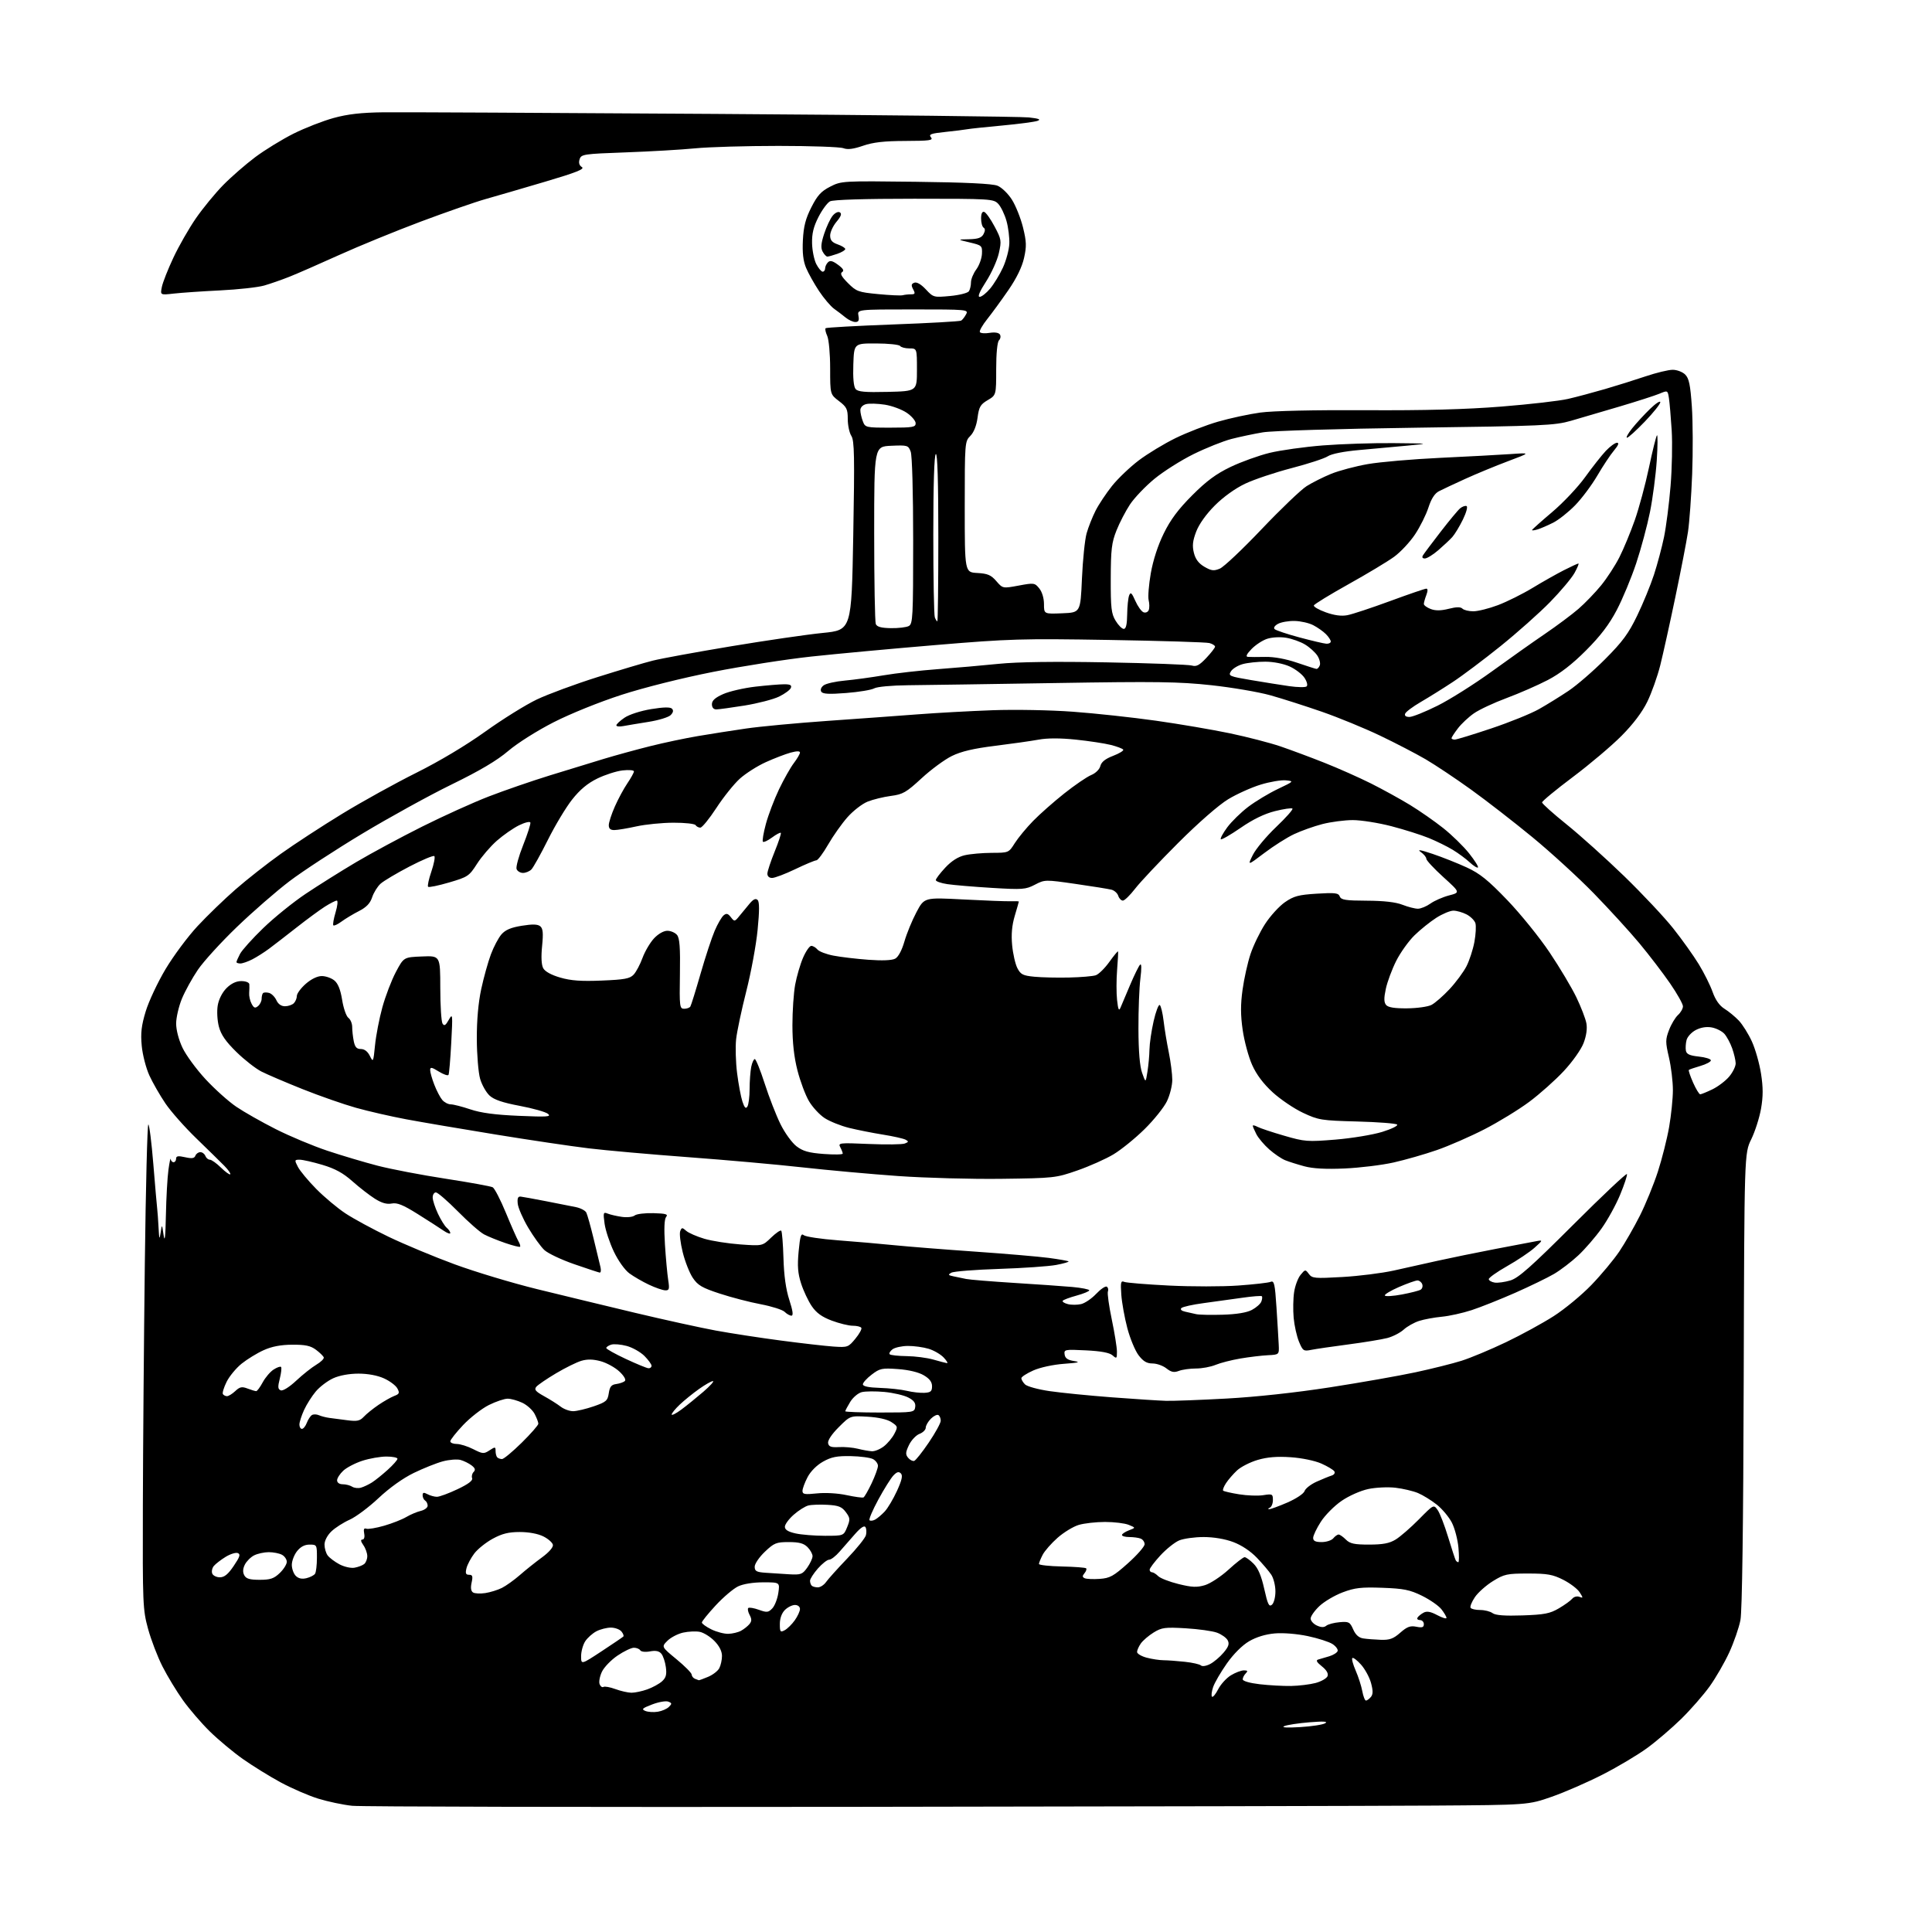 <?xml version="1.0" encoding="UTF-8" standalone="no"?>
<svg 
  version="1.1" 
  xmlns="http://www.w3.org/2000/svg" 
  xmlns:xlink="http://www.w3.org/1999/xlink" 
  xmlns:svg="http://www.w3.org/2000/svg"
  xmlns:rdf="http://www.w3.org/1999/02/22-rdf-syntax-ns#"
  xmlns:cc="http://creativecommons.org/ns#"
  xmlns:dc="http://purl.org/dc/elements/1.1/"
  viewBox="0 0 768 768"
  width="768"
  height="768"
>
<style>svg {background-color: white; }</style>"
<path stroke="none" fill="black" fill-rule="evenodd" d="M339.00,718.25C233.12,718.39 143.57,718.20 140.00,717.83C136.43,717.46 130.35,716.18 126.50,714.99C122.65,713.80 115.90,710.87 111.50,708.49C107.10,706.10 100.35,701.92 96.50,699.20C92.65,696.48 86.76,691.56 83.40,688.27C80.05,684.98 75.25,679.40 72.73,675.87C70.21,672.35 66.55,666.31 64.59,662.45C62.63,658.60 60.05,651.85 58.85,647.47C56.77,639.85 56.68,637.72 56.79,598.50C56.85,575.95 57.20,532.64 57.57,502.25C57.94,471.86 58.57,447.00 58.96,447.00C59.35,447.00 60.25,454.09 60.95,462.75C61.66,471.41 62.35,479.40 62.49,480.50C62.63,481.60 62.87,484.98 63.03,488.00C63.28,492.70 63.40,492.99 63.85,490.00C64.38,486.50 64.38,486.50 65.04,491.00C65.50,494.14 65.77,491.73 65.95,483.00C66.09,476.12 66.54,468.02 66.96,465.00C67.38,461.98 67.78,460.06 67.86,460.75C67.94,461.44 68.45,462.00 69.00,462.00C69.55,462.00 70.00,461.37 70.00,460.61C70.00,459.52 70.80,459.39 73.57,460.01C76.27,460.62 77.26,460.48 77.67,459.41C77.97,458.63 78.85,458.00 79.64,458.00C80.42,458.00 81.32,458.68 81.64,459.50C81.95,460.32 82.76,461.00 83.42,461.00C84.08,461.00 86.07,462.41 87.83,464.14C89.60,465.87 91.27,467.07 91.53,466.80C91.80,466.53 90.73,465.01 89.15,463.41C87.58,461.81 82.57,456.90 78.02,452.50C73.47,448.10 67.96,441.88 65.78,438.67C63.60,435.46 60.72,430.44 59.38,427.52C58.04,424.59 56.67,419.28 56.34,415.72C55.86,410.63 56.21,407.68 57.93,402.01C59.14,398.03 62.68,390.49 65.81,385.24C68.94,380.00 74.65,372.32 78.50,368.18C82.35,364.04 89.14,357.47 93.60,353.58C98.05,349.68 106.15,343.32 111.60,339.43C117.04,335.54 128.03,328.37 136.00,323.51C143.97,318.64 157.25,311.30 165.50,307.19C174.76,302.57 185.25,296.30 192.91,290.81C199.74,285.91 208.97,280.17 213.41,278.05C217.86,275.94 228.70,271.93 237.50,269.16C246.30,266.38 256.20,263.43 259.50,262.61C262.80,261.78 276.75,259.22 290.50,256.93C304.25,254.64 320.68,252.24 327.00,251.61C338.50,250.46 338.50,250.46 339.18,212.98C339.75,181.39 339.63,175.15 338.43,173.29C337.64,172.07 337.00,169.05 337.00,166.59C337.00,162.64 336.58,161.78 333.50,159.43C330.00,156.76 330.00,156.76 330.00,146.43C330.00,140.71 329.48,134.96 328.84,133.54C328.20,132.14 327.91,130.76 328.19,130.47C328.48,130.19 340.52,129.52 354.94,128.98C369.37,128.45 381.58,127.76 382.08,127.45C382.58,127.14 383.46,126.01 384.03,124.94C385.05,123.05 384.55,123.00 362.92,123.00C340.77,123.00 340.77,123.00 341.24,125.50C341.60,127.38 341.30,128.00 340.01,128.00C339.07,128.00 337.35,127.21 336.17,126.25C335.00,125.29 332.93,123.71 331.56,122.74C330.20,121.77 327.51,118.59 325.57,115.68C323.64,112.76 321.32,108.62 320.43,106.48C319.28,103.75 318.91,100.47 319.16,95.45C319.44,89.99 320.23,86.93 322.52,82.41C324.92,77.67 326.40,76.04 330.01,74.20C334.45,71.93 334.84,71.90 364.00,72.26C383.86,72.50 394.48,73.01 396.50,73.82C398.18,74.49 400.71,76.94 402.26,79.38C403.77,81.77 405.75,86.73 406.66,90.40C408.05,96.05 408.12,97.91 407.07,102.57C406.27,106.14 404.10,110.60 400.87,115.29C398.14,119.25 394.35,124.45 392.45,126.84C390.55,129.22 389.22,131.55 389.51,132.02C389.80,132.49 391.55,132.62 393.39,132.32C395.46,131.99 397.03,132.24 397.49,132.98C397.89,133.64 397.72,134.68 397.11,135.29C396.44,135.96 396.00,140.48 396.00,146.73C396.00,157.07 396.00,157.07 392.63,159.06C389.72,160.77 389.16,161.75 388.59,166.06C388.16,169.24 387.11,171.89 385.71,173.29C383.54,175.45 383.50,176.01 383.50,201.50C383.50,227.50 383.50,227.50 388.50,227.77C392.61,228.00 393.95,228.57 396.05,231.00C398.61,233.95 398.61,233.95 404.93,232.78C411.03,231.64 411.33,231.68 413.13,233.91C414.25,235.29 415.00,237.80 415.00,240.15C415.00,244.09 415.00,244.09 422.25,243.79C429.50,243.50 429.50,243.50 430.09,230.00C430.42,222.57 431.25,214.48 431.94,212.02C432.64,209.55 434.24,205.50 435.50,203.02C436.76,200.53 439.71,196.10 442.04,193.17C444.38,190.24 449.17,185.67 452.68,183.01C456.19,180.36 462.77,176.37 467.31,174.15C471.85,171.93 479.44,168.99 484.18,167.62C488.92,166.25 496.48,164.62 500.98,164.00C505.94,163.32 522.44,162.95 542.83,163.06C566.33,163.19 582.64,162.75 596.83,161.62C608.01,160.73 619.94,159.36 623.33,158.57C626.72,157.79 633.33,156.02 638.00,154.66C642.67,153.30 649.95,151.02 654.18,149.59C658.40,148.17 663.24,147.00 664.93,147.00C666.62,147.00 668.85,147.85 669.90,148.90C671.41,150.41 671.94,152.98 672.54,161.65C672.95,167.62 673.00,179.70 672.66,188.50C672.32,197.30 671.57,207.62 671.00,211.43C670.43,215.24 668.16,226.94 665.96,237.43C663.77,247.92 661.07,260.10 659.97,264.50C658.86,268.90 656.56,275.39 654.84,278.92C652.81,283.09 649.22,287.84 644.60,292.49C640.70,296.43 631.99,303.80 625.25,308.86C618.51,313.92 613.00,318.47 613.00,318.97C613.00,319.47 617.38,323.40 622.72,327.69C628.07,331.99 638.38,341.26 645.64,348.29C652.89,355.33 661.68,364.69 665.16,369.09C668.65,373.49 673.21,379.88 675.29,383.29C677.38,386.71 679.86,391.67 680.79,394.32C681.92,397.50 683.52,399.77 685.50,401.00C687.15,402.02 689.71,404.13 691.19,405.68C692.67,407.23 695.02,410.98 696.40,414.00C697.78,417.02 699.42,422.80 700.04,426.83C700.89,432.30 700.89,435.81 700.04,440.71C699.41,444.31 697.66,449.79 696.15,452.88C693.40,458.50 693.40,458.50 693.15,548.50C692.99,606.65 692.53,640.45 691.85,644.00C691.27,647.02 689.27,652.80 687.42,656.84C685.56,660.88 682.06,666.95 679.63,670.34C677.20,673.73 672.13,679.53 668.36,683.24C664.59,686.94 658.44,692.20 654.71,694.92C650.97,697.65 643.04,702.37 637.08,705.41C631.12,708.46 622.03,712.43 616.87,714.23C607.50,717.50 607.50,717.50 569.50,717.75C548.60,717.89 444.88,718.11 339.00,718.25zM516.79,686.55C521.35,686.28 525.85,685.59 526.79,685.02C528.01,684.29 526.20,684.18 520.50,684.64C516.10,685.00 511.60,685.68 510.50,686.17C509.24,686.72 511.58,686.87 516.79,686.55zM261.49,680.44C263.13,680.18 265.12,679.31 265.91,678.51C267.17,677.26 267.13,676.99 265.64,676.42C264.70,676.05 261.82,676.56 259.25,677.54C255.30,679.05 254.88,679.45 256.54,680.13C257.62,680.57 259.84,680.71 261.49,680.44zM542.99,676.00C543.41,676.00 544.29,675.36 544.94,674.58C545.83,673.51 545.84,672.13 545.01,669.04C544.40,666.77 542.61,663.48 541.03,661.71C539.46,659.95 537.90,658.77 537.57,659.10C537.24,659.42 537.85,661.67 538.91,664.10C539.97,666.52 541.15,670.19 541.53,672.25C541.91,674.31 542.57,676.00 542.99,676.00zM484.25,671.50C485.26,669.53 487.53,667.04 489.30,665.96C491.06,664.89 493.38,664.01 494.45,664.00C495.97,664.00 496.13,664.27 495.20,665.20C494.54,665.86 494.00,666.92 494.00,667.56C494.00,668.25 496.74,669.04 500.75,669.51C504.46,669.94 510.07,670.25 513.21,670.20C516.35,670.14 520.76,669.60 523.01,669.00C525.26,668.39 527.38,667.17 527.72,666.29C528.12,665.24 527.34,663.89 525.46,662.39C523.38,660.72 522.99,659.98 524.04,659.68C524.84,659.46 526.81,658.87 528.42,658.39C530.02,657.90 531.51,656.97 531.73,656.31C531.95,655.66 531.03,654.41 529.70,653.54C528.37,652.66 523.95,651.24 519.89,650.38C515.56,649.47 510.12,649.02 506.75,649.31C503.07,649.63 499.40,650.75 496.53,652.43C493.81,654.02 490.36,657.47 487.68,661.27C485.27,664.70 482.81,668.92 482.23,670.66C481.64,672.41 481.44,674.11 481.79,674.46C482.13,674.80 483.24,673.47 484.25,671.50zM251.00,672.89C252.38,672.90 255.22,672.30 257.32,671.55C259.42,670.80 262.05,669.36 263.17,668.35C264.75,666.91 265.09,665.68 264.69,662.72C264.41,660.63 263.61,658.23 262.90,657.38C262.01,656.30 260.66,656.03 258.39,656.45C256.57,656.80 254.88,656.61 254.52,656.03C254.17,655.46 253.03,655.00 251.99,655.00C250.95,655.00 248.02,656.40 245.48,658.12C242.93,659.84 240.15,662.72 239.28,664.53C238.42,666.34 238.00,668.56 238.35,669.47C238.70,670.38 239.39,670.88 239.88,670.58C240.37,670.27 242.51,670.66 244.63,671.44C246.76,672.22 249.62,672.87 251.00,672.89zM277.78,667.92C277.94,667.96 279.59,667.36 281.45,666.58C283.31,665.81 285.33,664.26 285.92,663.15C286.51,662.04 287.00,659.84 287.00,658.26C287.00,656.41 285.93,654.28 284.00,652.32C282.36,650.63 279.74,649.00 278.19,648.69C276.64,648.38 273.65,648.52 271.53,648.99C269.42,649.47 266.61,650.93 265.30,652.25C262.92,654.63 262.92,654.63 268.91,659.57C272.20,662.28 274.92,665.02 274.95,665.67C274.98,666.31 275.56,667.06 276.25,667.34C276.94,667.62 277.63,667.88 277.78,667.92zM481.03,661.48C482.53,660.71 484.94,658.67 486.38,656.96C488.40,654.57 488.77,653.44 488.02,652.03C487.48,651.03 485.57,649.67 483.77,649.01C481.97,648.35 476.37,647.57 471.33,647.27C463.08,646.79 461.81,646.96 458.58,648.95C456.61,650.17 454.32,652.13 453.50,653.30C452.67,654.48 452.00,656.00 452.00,656.68C452.00,657.37 453.70,658.38 455.77,658.94C457.85,659.50 460.89,659.96 462.52,659.97C464.16,659.98 467.98,660.26 471.00,660.59C474.02,660.91 476.90,661.57 477.40,662.04C477.90,662.52 479.50,662.28 481.03,661.48zM239.14,656.41C243.62,653.46 247.51,650.83 247.78,650.55C248.06,650.27 247.72,649.36 247.02,648.52C246.32,647.69 244.44,647.00 242.83,647.00C241.22,647.00 238.64,647.65 237.10,648.45C235.56,649.25 233.56,651.03 232.65,652.41C231.74,653.80 231.00,656.47 231.00,658.35C231.00,661.76 231.00,661.76 239.14,656.41zM548.87,651.85C552.41,651.97 553.88,651.44 556.62,649.03C559.33,646.65 560.61,646.17 563.01,646.65C565.35,647.12 566.00,646.90 566.00,645.62C566.00,644.73 565.30,644.00 564.44,644.00C563.58,644.00 563.16,643.55 563.50,643.01C563.83,642.46 564.92,641.58 565.91,641.05C567.20,640.36 568.72,640.64 571.35,642.05C573.36,643.12 575.00,643.61 575.00,643.14C575.00,642.66 574.09,641.11 572.98,639.70C571.86,638.28 568.38,635.87 565.24,634.33C560.39,631.96 558.00,631.48 549.51,631.17C541.10,630.87 538.58,631.16 533.74,632.98C530.57,634.17 526.41,636.63 524.49,638.44C522.57,640.25 521.00,642.48 521.00,643.39C521.00,644.30 522.11,645.55 523.47,646.17C525.20,646.96 526.32,646.98 527.22,646.25C527.92,645.67 530.30,645.04 532.50,644.85C536.18,644.53 536.61,644.76 537.91,647.70C538.86,649.87 540.15,651.03 541.91,651.30C543.33,651.52 546.47,651.77 548.87,651.85zM289.50,649.47C291.15,649.43 293.44,648.88 294.58,648.25C295.73,647.62 297.22,646.44 297.90,645.62C298.85,644.48 298.87,643.62 297.99,641.98C297.36,640.80 297.11,639.56 297.44,639.22C297.78,638.89 299.67,639.20 301.64,639.91C304.85,641.07 305.42,641.01 307.00,639.36C307.97,638.34 309.04,635.59 309.39,633.25C310.02,629.00 310.02,629.00 303.41,629.00C299.40,629.00 295.47,629.63 293.41,630.61C291.54,631.50 287.53,634.90 284.50,638.17C281.48,641.44 279.00,644.50 279.00,644.97C279.00,645.45 280.69,646.67 282.75,647.69C284.81,648.71 287.85,649.51 289.50,649.47zM311.93,648.04C312.99,647.47 314.79,645.70 315.93,644.10C317.07,642.50 318.00,640.47 318.00,639.60C318.00,638.67 317.16,638.00 316.00,638.00C314.90,638.00 313.10,638.90 312.00,640.00C310.75,641.25 310.00,643.33 310.00,645.54C310.00,648.72 310.19,648.97 311.93,648.04zM605.26,642.15C613.92,641.85 616.13,641.42 619.66,639.35C621.95,638.01 624.35,636.28 624.99,635.51C625.63,634.74 626.89,634.40 627.82,634.76C629.37,635.35 629.38,635.21 627.93,632.95C627.07,631.60 624.15,629.38 621.43,628.00C617.25,625.88 615.12,625.50 607.43,625.50C599.07,625.50 597.96,625.74 593.44,628.53C590.75,630.20 587.52,633.07 586.29,634.90C585.05,636.74 584.28,638.64 584.58,639.12C584.87,639.61 586.58,640.00 588.37,640.00C590.16,640.00 592.39,640.56 593.32,641.25C594.51,642.12 598.16,642.39 605.26,642.15zM505.61,637.91C506.39,637.26 507.00,634.93 507.00,632.60C507.00,630.31 506.26,627.33 505.35,625.97C504.45,624.61 501.87,621.58 499.63,619.24C497.12,616.61 493.53,614.22 490.24,612.99C486.94,611.75 482.47,611.00 478.43,611.00C474.86,611.00 470.49,611.61 468.72,612.35C466.95,613.10 463.59,615.79 461.25,618.33C458.91,620.87 457.00,623.42 457.00,623.98C457.00,624.54 457.42,625.00 457.93,625.00C458.44,625.00 459.55,625.69 460.39,626.53C461.23,627.37 464.87,628.79 468.48,629.68C473.84,631.00 475.78,631.08 478.97,630.13C481.13,629.48 485.34,626.71 488.34,623.98C491.33,621.24 494.22,619.00 494.75,619.00C495.29,619.00 496.89,620.16 498.31,621.59C500.12,623.39 501.40,626.42 502.56,631.62C503.93,637.77 504.46,638.87 505.61,637.91zM192.91,633.27C194.89,632.97 197.85,632.05 199.50,631.23C201.15,630.40 204.36,628.11 206.64,626.12C208.91,624.13 212.87,620.97 215.43,619.10C218.21,617.07 219.97,615.05 219.79,614.10C219.63,613.22 217.92,611.71 216.00,610.75C213.86,609.68 210.22,609.00 206.64,609.00C202.17,609.00 199.60,609.64 195.88,611.66C193.19,613.12 189.89,615.76 188.55,617.52C187.21,619.29 185.81,621.91 185.44,623.36C184.93,625.43 185.15,626.00 186.47,626.00C187.84,626.00 188.03,626.59 187.47,629.12C187.01,631.22 187.21,632.51 188.06,633.04C188.76,633.47 190.94,633.57 192.91,633.27zM325.11,631.00C326.09,631.00 327.56,630.04 328.38,628.87C329.20,627.70 332.98,623.50 336.78,619.53C340.58,615.56 343.93,611.39 344.22,610.27C344.51,609.14 344.43,607.70 344.04,607.06C343.57,606.30 342.15,607.23 339.91,609.77C338.03,611.89 335.26,615.06 333.74,616.81C332.23,618.57 330.36,620.00 329.60,620.00C328.83,620.00 326.81,621.59 325.10,623.53C323.40,625.48 322.00,627.65 322.00,628.37C322.00,629.08 322.30,629.97 322.67,630.33C323.03,630.70 324.13,631.00 325.11,631.00zM103.23,628.00C107.47,628.00 108.89,627.52 111.20,625.31C112.74,623.84 114.00,621.83 114.00,620.85C114.00,619.87 113.13,618.60 112.07,618.04C111.00,617.47 108.64,617.01 106.82,617.01C104.99,617.02 102.38,617.59 101.02,618.28C99.66,618.97 98.00,620.63 97.33,621.96C96.52,623.59 96.44,624.96 97.10,626.19C97.84,627.58 99.27,628.00 103.23,628.00zM121.82,627.35C123.30,626.99 124.83,626.20 125.23,625.60C125.64,624.99 125.98,622.14 125.98,619.25C126.00,614.11 125.94,614.00 123.07,614.00C121.10,614.00 119.47,614.86 118.07,616.63C116.93,618.08 116.00,620.53 116.00,622.06C116.00,623.60 116.71,625.56 117.57,626.43C118.64,627.49 120.01,627.79 121.82,627.35zM437.14,627.63C441.20,627.35 442.62,626.57 448.39,621.41C452.03,618.16 455.00,614.76 455.00,613.86C455.00,612.95 454.29,611.94 453.42,611.61C452.55,611.27 450.52,611.00 448.92,611.00C447.31,611.00 446.00,610.64 446.00,610.19C446.00,609.75 447.24,608.92 448.75,608.34C451.50,607.30 451.50,607.30 448.68,606.15C447.14,605.52 442.91,605.00 439.30,605.00C435.69,605.00 430.97,605.53 428.81,606.18C426.65,606.82 422.87,609.12 420.41,611.29C417.95,613.46 415.27,616.51 414.47,618.06C413.66,619.62 413.00,621.26 413.00,621.70C413.00,622.14 417.11,622.59 422.12,622.70C427.14,622.81 431.47,623.14 431.76,623.43C432.05,623.72 431.75,624.59 431.10,625.38C430.18,626.49 430.21,626.93 431.21,627.38C431.92,627.69 434.59,627.81 437.14,627.63zM87.40,627.00C89.20,627.00 90.68,625.79 92.92,622.46C95.37,618.84 95.69,617.82 94.52,617.37C93.71,617.06 91.51,617.75 89.64,618.91C87.76,620.07 85.67,621.69 85.00,622.50C84.33,623.31 84.04,624.66 84.36,625.49C84.68,626.32 86.04,627.00 87.40,627.00zM313.65,625.80C318.36,626.07 318.97,625.85 320.90,623.14C322.05,621.52 323.00,619.47 323.00,618.60C323.00,617.72 322.10,616.10 321.00,615.00C319.49,613.49 317.67,613.00 313.54,613.00C308.58,613.00 307.72,613.35 304.04,616.85C301.82,618.96 300.00,621.63 300.00,622.79C300.00,624.54 300.70,624.94 304.25,625.19C306.59,625.36 310.82,625.63 313.65,625.80zM140.92,623.19C142.34,622.94 144.06,622.29 144.75,621.74C145.44,621.20 146.00,619.79 146.00,618.60C146.00,617.41 145.30,615.44 144.44,614.22C143.40,612.74 143.28,612.00 144.06,612.00C144.76,612.00 145.05,611.03 144.77,609.59C144.45,607.91 144.70,607.33 145.60,607.68C146.31,607.95 149.50,607.42 152.70,606.50C155.89,605.58 159.85,604.02 161.50,603.04C163.15,602.06 165.74,600.97 167.25,600.61C168.76,600.25 170.00,599.32 170.00,598.54C170.00,597.76 169.55,596.84 169.00,596.50C168.45,596.16 168.00,595.22 168.00,594.41C168.00,593.26 168.43,593.16 169.93,593.96C171.00,594.53 172.69,595.00 173.68,595.00C174.68,595.00 178.36,593.65 181.85,591.99C186.13,589.97 188.04,588.54 187.68,587.61C187.39,586.86 187.66,585.74 188.27,585.13C189.10,584.30 188.88,583.61 187.45,582.51C186.38,581.69 184.40,580.72 183.06,580.35C181.72,579.99 178.57,580.23 176.06,580.90C173.55,581.57 168.35,583.64 164.50,585.51C160.18,587.61 154.82,591.44 150.50,595.50C146.65,599.13 141.47,603.00 139.00,604.10C136.53,605.20 133.26,607.29 131.75,608.74C130.12,610.30 129.00,612.44 129.00,614.00C129.00,615.44 129.56,617.38 130.25,618.31C130.94,619.24 133.04,620.82 134.92,621.83C136.82,622.84 139.50,623.45 140.92,623.19zM579.70,621.00C580.02,621.00 580.04,618.38 579.75,615.18C579.46,611.98 578.29,607.53 577.15,605.29C576.01,603.06 573.30,599.82 571.13,598.10C568.95,596.38 565.59,594.31 563.66,593.50C561.73,592.70 557.71,591.75 554.74,591.40C551.76,591.05 546.89,591.28 543.92,591.91C540.85,592.56 536.24,594.60 533.30,596.62C530.43,598.58 526.72,602.32 525.05,604.93C523.37,607.54 522.00,610.42 522.00,611.34C522.00,612.56 522.90,613.00 525.38,613.00C527.24,613.00 529.32,612.33 530.00,611.50C530.68,610.67 531.64,610.00 532.12,610.00C532.61,610.00 533.90,610.90 535.00,612.00C536.63,613.63 538.33,614.00 544.25,614.00C549.75,613.99 552.30,613.51 554.81,611.98C556.62,610.87 560.77,607.27 564.01,603.99C569.90,598.02 569.90,598.02 571.49,600.26C572.36,601.49 574.23,606.33 575.65,611.00C577.07,615.67 578.44,619.84 578.68,620.25C578.92,620.66 579.38,621.00 579.70,621.00zM327.93,610.50C335.35,610.50 335.35,610.50 336.75,607.08C338.01,603.99 337.96,603.42 336.22,601.08C334.64,598.96 333.34,598.44 328.95,598.19C326.01,598.02 322.58,598.14 321.32,598.46C320.06,598.77 317.45,600.42 315.52,602.12C313.58,603.82 312.00,605.97 312.00,606.91C312.00,608.10 313.28,608.90 316.25,609.56C318.59,610.08 323.84,610.50 327.93,610.50zM347.88,604.06C348.77,603.58 350.49,602.13 351.69,600.84C352.90,599.55 355.09,595.87 356.56,592.66C358.53,588.34 358.93,586.53 358.10,585.70C357.27,584.87 356.50,585.09 355.13,586.54C354.11,587.62 351.42,591.92 349.15,596.10C346.88,600.28 345.31,603.97 345.65,604.31C345.99,604.65 346.99,604.54 347.88,604.06zM504.50,599.92C505.05,599.96 508.31,598.77 511.75,597.28C515.28,595.74 518.26,593.75 518.59,592.72C518.91,591.72 521.04,590.05 523.33,589.01C525.63,587.98 528.32,586.88 529.31,586.57C530.33,586.26 530.82,585.52 530.43,584.89C530.05,584.28 527.72,582.88 525.24,581.78C522.66,580.64 517.48,579.57 513.07,579.27C507.64,578.90 503.81,579.21 499.95,580.34C496.95,581.22 493.26,583.10 491.74,584.52C490.22,585.94 488.25,588.21 487.36,589.58C486.46,590.95 485.95,592.29 486.23,592.56C486.50,592.84 489.35,593.49 492.56,594.01C495.77,594.53 500.11,594.69 502.20,594.35C505.76,593.78 506.00,593.90 506.00,596.29C506.00,597.69 505.44,599.06 504.75,599.34C504.06,599.62 503.95,599.88 504.50,599.92zM343.25,595.25C343.66,595.05 345.12,592.50 346.50,589.60C347.87,586.69 349.00,583.58 349.00,582.69C349.00,581.80 348.11,580.60 347.03,580.01C345.94,579.43 341.96,578.90 338.18,578.83C332.67,578.73 330.47,579.17 327.16,581.03C324.65,582.44 322.22,584.88 321.01,587.21C319.90,589.33 319.00,591.78 319.00,592.66C319.00,594.01 319.89,594.16 324.75,593.65C328.10,593.30 333.00,593.58 336.50,594.33C339.80,595.04 342.84,595.45 343.25,595.25zM143.50,591.37C144.60,591.05 146.55,590.13 147.83,589.32C149.12,588.51 151.93,586.25 154.08,584.31C156.24,582.36 158.00,580.37 158.00,579.88C158.00,579.40 156.03,579.00 153.61,579.00C151.20,579.00 146.92,579.75 144.09,580.66C141.26,581.57 137.83,583.35 136.47,584.61C135.11,585.87 134.00,587.60 134.00,588.45C134.00,589.39 134.89,590.01 136.25,590.02C137.49,590.02 139.18,590.46 140.00,590.99C140.82,591.52 142.40,591.69 143.50,591.37zM363.40,580.73C364.01,580.54 366.61,577.26 369.20,573.44C371.78,569.63 373.92,565.74 373.95,564.81C373.98,563.88 373.57,562.85 373.04,562.52C372.51,562.20 371.16,562.84 370.04,563.96C368.92,565.08 368.00,566.69 368.00,567.52C368.00,568.36 366.87,569.48 365.49,570.00C364.12,570.53 362.24,572.52 361.33,574.43C359.95,577.32 359.90,578.17 360.99,579.49C361.71,580.36 362.80,580.91 363.40,580.73zM199.56,580.00C200.24,580.00 203.76,577.07 207.40,573.49C211.03,569.91 214.00,566.52 214.00,565.94C214.00,565.37 213.34,563.63 212.54,562.09C211.74,560.54 209.54,558.53 207.64,557.63C205.75,556.74 203.12,556.00 201.80,556.00C200.47,556.00 197.11,557.14 194.31,558.53C191.52,559.93 186.93,563.50 184.11,566.47C181.30,569.45 179.00,572.36 179.00,572.94C179.00,573.52 180.14,574.00 181.54,574.00C182.94,574.00 185.90,574.93 188.12,576.06C191.87,577.97 192.34,578.01 194.58,576.54C196.84,575.06 197.00,575.08 197.00,576.81C197.00,577.83 197.30,578.97 197.67,579.33C198.03,579.70 198.89,580.00 199.56,580.00zM346.62,576.90C347.78,576.95 349.92,576.06 351.39,574.91C352.85,573.76 354.71,571.53 355.53,569.94C356.96,567.18 356.91,566.99 354.34,565.30C352.66,564.20 349.09,563.40 344.81,563.16C337.96,562.77 337.96,562.77 333.40,567.34C330.63,570.10 328.97,572.60 329.18,573.68C329.45,575.08 330.37,575.41 333.51,575.24C335.70,575.11 339.07,575.42 341.00,575.90C342.93,576.39 345.45,576.84 346.62,576.90zM120.02,568.00C120.59,568.00 121.46,566.92 121.96,565.60C122.47,564.28 123.38,562.89 123.99,562.51C124.60,562.13 125.86,562.16 126.80,562.58C127.73,562.99 129.62,563.47 131.00,563.65C132.38,563.83 135.58,564.24 138.13,564.58C141.97,565.08 143.07,564.84 144.64,563.16C145.68,562.04 148.29,559.94 150.45,558.47C152.60,557.01 155.43,555.41 156.72,554.91C158.75,554.15 158.92,553.72 157.96,551.92C157.34,550.77 154.96,548.98 152.67,547.94C150.06,546.75 146.25,546.04 142.50,546.04C138.81,546.04 134.94,546.75 132.46,547.88C130.24,548.89 127.13,551.24 125.55,553.11C123.98,554.97 121.87,558.30 120.87,560.50C119.86,562.70 119.03,565.29 119.02,566.25C119.01,567.21 119.46,568.00 120.02,568.00zM270.83,560.34C272.93,558.78 276.87,555.59 279.58,553.26C282.28,550.92 284.01,549.01 283.40,549.01C282.80,549.00 280.32,550.41 277.90,552.13C275.48,553.84 272.04,556.63 270.25,558.32C268.46,560.01 267.00,561.79 267.00,562.28C267.00,562.77 268.72,561.90 270.83,560.34zM349.75,561.50C363.14,561.50 363.51,561.44 363.81,559.31C364.04,557.70 363.29,556.69 361.03,555.52C359.33,554.64 355.08,553.65 351.58,553.32C348.08,553.00 344.02,553.03 342.57,553.39C341.12,553.76 339.05,555.50 337.97,557.28C336.89,559.05 336.01,560.73 336.01,561.00C336.01,561.27 342.19,561.50 349.75,561.50zM227.88,560.97C229.32,560.95 232.97,560.08 236.00,559.04C240.96,557.33 241.55,556.82 242.00,553.82C242.39,551.20 243.03,550.43 245.00,550.17C246.38,549.98 247.91,549.44 248.40,548.96C248.93,548.45 248.02,546.89 246.20,545.19C244.49,543.59 241.16,541.76 238.80,541.11C235.78,540.29 233.49,540.24 231.11,540.94C229.24,541.49 224.70,543.73 221.02,545.92C217.35,548.10 213.82,550.51 213.19,551.27C212.27,552.38 212.88,553.12 216.27,555.00C218.60,556.28 221.57,558.16 222.88,559.17C224.20,560.18 226.45,560.99 227.88,560.97zM463.50,556.85C466.25,556.93 477.05,556.52 487.50,555.95C499.18,555.32 515.03,553.60 528.65,551.49C540.83,549.60 556.13,546.91 562.65,545.51C569.17,544.11 577.42,542.05 581.00,540.92C584.58,539.79 592.50,536.48 598.60,533.57C604.71,530.65 613.28,525.97 617.65,523.16C622.02,520.36 628.76,514.79 632.62,510.78C636.48,506.78 641.46,500.80 643.69,497.50C645.91,494.20 649.60,487.78 651.89,483.23C654.17,478.68 657.39,470.81 659.03,465.75C660.67,460.69 662.68,452.71 663.50,448.02C664.32,443.33 665.00,436.72 665.00,433.31C665.00,429.91 664.30,424.09 663.44,420.38C662.01,414.22 662.01,413.26 663.47,409.44C664.35,407.13 665.96,404.45 667.04,403.47C668.12,402.49 669.00,400.94 669.00,400.02C669.00,399.11 666.70,395.01 663.89,390.93C661.08,386.84 655.60,379.68 651.71,375.00C647.82,370.32 639.65,361.39 633.57,355.14C627.48,348.89 616.50,338.84 609.17,332.81C601.84,326.78 590.86,318.26 584.77,313.88C578.67,309.49 570.54,304.07 566.70,301.82C562.85,299.58 554.71,295.35 548.60,292.43C542.50,289.51 532.10,285.24 525.50,282.94C518.90,280.65 509.68,277.70 505.00,276.39C500.32,275.08 489.75,273.28 481.50,272.38C468.64,270.99 459.78,270.86 419.50,271.52C393.65,271.94 367.32,272.33 361.00,272.39C354.47,272.45 348.64,272.99 347.50,273.64C346.40,274.26 341.39,275.09 336.37,275.48C329.51,276.02 327.05,275.88 326.47,274.95C326.01,274.20 326.40,273.18 327.44,272.42C328.41,271.71 332.19,270.87 335.85,270.54C339.51,270.21 346.45,269.26 351.28,268.44C356.11,267.62 365.79,266.52 372.78,266.00C379.78,265.48 390.68,264.53 397.00,263.88C404.63,263.11 419.09,262.92 440.00,263.30C457.32,263.62 472.52,264.19 473.77,264.56C475.56,265.10 476.77,264.46 479.52,261.55C481.43,259.52 483.00,257.49 483.00,257.05C483.00,256.60 481.99,255.96 480.75,255.62C479.51,255.29 461.62,254.74 441.00,254.39C405.99,253.81 401.41,253.95 372.00,256.41C354.68,257.86 332.40,259.92 322.50,260.99C312.60,262.06 295.05,264.80 283.50,267.08C271.14,269.52 256.17,273.27 247.12,276.19C238.28,279.05 226.79,283.69 220.12,287.09C213.54,290.44 205.70,295.39 202.05,298.50C197.56,302.33 190.76,306.36 179.55,311.83C170.72,316.14 154.72,324.95 144.00,331.40C133.28,337.85 120.26,346.35 115.08,350.29C109.90,354.22 100.51,362.39 94.22,368.44C87.92,374.49 80.93,382.16 78.68,385.47C76.42,388.79 73.56,393.98 72.31,397.00C71.07,400.02 70.04,404.44 70.02,406.81C70.01,409.39 71.02,413.27 72.53,416.47C73.92,419.42 78.04,425.04 81.69,428.98C85.34,432.92 90.84,437.86 93.93,439.95C97.02,442.05 104.09,446.06 109.64,448.86C115.19,451.67 124.40,455.52 130.11,457.43C135.83,459.34 144.85,462.02 150.16,463.40C155.47,464.77 167.62,467.10 177.16,468.56C186.70,470.03 195.11,471.56 195.85,471.96C196.60,472.37 198.96,476.93 201.09,482.10C203.22,487.27 205.46,492.33 206.05,493.35C206.65,494.36 206.96,495.38 206.73,495.60C206.51,495.82 203.85,495.15 200.83,494.11C197.80,493.07 194.01,491.53 192.41,490.68C190.81,489.84 186.14,485.74 182.03,481.57C177.91,477.41 173.98,474.00 173.28,474.00C172.57,474.00 172.00,474.90 172.00,476.01C172.00,477.12 172.94,480.02 174.09,482.46C175.23,484.90 176.81,487.43 177.59,488.07C178.36,488.72 179.00,489.65 179.00,490.15C179.00,490.65 177.76,490.20 176.25,489.16C174.74,488.12 170.12,485.15 166.00,482.57C160.19,478.93 157.87,478.00 155.70,478.42C153.76,478.80 151.73,478.22 149.02,476.51C146.88,475.16 142.86,472.04 140.09,469.58C136.39,466.29 133.21,464.55 128.16,463.05C124.38,461.92 120.31,461.00 119.12,461.00C117.05,461.00 117.02,461.14 118.43,463.87C119.25,465.45 122.53,469.39 125.71,472.62C128.90,475.85 134.11,480.22 137.29,482.32C140.46,484.43 148.20,488.62 154.47,491.64C160.75,494.65 172.55,499.58 180.69,502.57C188.84,505.57 203.60,510.02 213.50,512.45C223.40,514.88 240.95,519.12 252.50,521.88C264.05,524.63 278.45,527.79 284.50,528.91C290.55,530.02 302.25,531.82 310.50,532.90C318.75,533.99 328.12,535.06 331.31,535.28C336.93,535.66 337.22,535.56 340.01,532.17C341.61,530.24 342.68,528.28 342.39,527.83C342.11,527.37 340.58,527.00 338.98,527.00C337.38,527.00 333.64,526.09 330.65,524.97C326.73,523.50 324.53,521.92 322.69,519.22C321.29,517.17 319.39,513.13 318.46,510.24C317.15,506.17 316.92,503.30 317.47,497.45C318.05,491.32 318.43,490.11 319.51,491.01C320.25,491.62 326.39,492.54 333.17,493.05C339.95,493.56 350.00,494.43 355.50,494.99C361.00,495.54 375.40,496.69 387.50,497.53C399.60,498.37 412.84,499.50 416.93,500.04C421.02,500.59 424.54,501.21 424.76,501.43C424.98,501.65 422.76,502.28 419.83,502.84C416.90,503.39 406.71,504.10 397.18,504.41C387.66,504.72 379.12,505.39 378.20,505.91C376.76,506.71 376.88,506.92 379.01,507.36C380.38,507.64 382.65,508.11 384.06,508.41C385.47,508.70 394.02,509.40 403.06,509.97C412.10,510.53 422.54,511.26 426.25,511.59C429.96,511.93 433.00,512.53 433.00,512.92C433.00,513.32 430.72,514.26 427.94,515.02C425.15,515.78 422.68,516.71 422.44,517.09C422.21,517.47 423.14,518.07 424.51,518.41C425.88,518.76 428.24,518.75 429.75,518.40C431.26,518.05 433.96,516.22 435.75,514.32C437.54,512.43 439.43,511.15 439.96,511.47C440.48,511.80 440.69,512.66 440.41,513.38C440.13,514.10 440.82,519.11 441.95,524.51C443.08,529.90 444.00,535.67 444.00,537.31C444.00,540.09 443.87,540.20 442.25,538.77C441.06,537.72 437.69,537.09 431.70,536.79C423.26,536.37 422.92,536.44 423.20,538.43C423.42,539.94 424.44,540.65 427.00,541.04C429.68,541.46 428.75,541.71 423.00,542.13C418.64,542.45 413.51,543.56 410.75,544.78C408.14,545.94 406.00,547.33 406.00,547.87C406.00,548.41 406.66,549.52 407.46,550.32C408.27,551.12 412.65,552.33 417.21,552.99C421.77,553.66 432.93,554.77 442.00,555.46C451.07,556.15 460.75,556.77 463.50,556.85zM90.24,555.00C90.86,555.00 92.34,554.09 93.53,552.97C95.33,551.28 96.17,551.11 98.41,551.97C99.91,552.54 101.45,553.00 101.84,553.00C102.23,553.00 103.39,551.43 104.42,549.52C105.45,547.60 107.39,545.32 108.73,544.44C110.08,543.56 111.42,543.08 111.72,543.38C112.02,543.68 111.79,545.77 111.22,548.03C110.37,551.36 110.45,552.23 111.61,552.68C112.45,553.00 115.01,551.40 117.77,548.82C120.37,546.39 123.97,543.54 125.76,542.48C127.55,541.42 128.87,540.12 128.70,539.59C128.52,539.06 127.13,537.69 125.61,536.56C123.45,534.95 121.40,534.51 116.17,534.54C111.57,534.57 108.04,535.25 104.78,536.73C102.18,537.90 98.26,540.31 96.06,542.07C93.87,543.83 91.18,547.09 90.08,549.30C88.98,551.52 88.32,553.71 88.60,554.17C88.89,554.62 89.62,555.00 90.24,555.00zM367.50,553.67C369.97,553.53 370.50,553.07 370.50,551.06C370.50,549.34 369.50,548.03 367.17,546.67C365.12,545.47 361.19,544.53 356.94,544.23C350.60,543.77 349.75,543.95 346.52,546.42C344.58,547.89 343.00,549.64 343.01,550.30C343.02,551.09 345.31,551.57 349.76,551.71C353.47,551.83 358.30,552.35 360.50,552.88C362.70,553.41 365.85,553.77 367.50,553.67zM468.63,544.95C466.69,545.69 465.60,545.47 463.66,543.95C462.30,542.88 459.82,542.00 458.14,542.00C455.88,542.00 454.46,541.16 452.61,538.74C451.24,536.94 449.23,532.10 448.14,527.99C447.05,523.87 445.97,517.89 445.74,514.71C445.39,509.71 445.55,509.00 446.91,509.57C447.79,509.93 455.80,510.58 464.72,511.03C473.63,511.47 486.01,511.47 492.22,511.02C498.42,510.58 504.22,509.92 505.11,509.55C506.50,508.98 506.81,510.33 507.42,519.70C507.80,525.64 508.21,532.30 508.31,534.50C508.50,538.50 508.50,538.50 504.00,538.72C501.52,538.84 496.61,539.43 493.07,540.03C489.54,540.63 485.10,541.77 483.20,542.56C481.31,543.35 477.82,544.00 475.44,544.00C473.07,544.00 470.01,544.43 468.63,544.95zM257.75,543.90C258.44,543.96 259.00,543.52 259.00,542.92C259.00,542.33 257.72,540.57 256.16,539.00C254.59,537.44 251.42,535.65 249.11,535.03C246.79,534.41 244.02,534.18 242.95,534.52C241.88,534.86 241.00,535.46 241.00,535.86C241.00,536.25 244.49,538.20 248.75,540.19C253.01,542.18 257.06,543.85 257.75,543.90zM376.42,541.87C376.93,541.94 376.35,540.94 375.14,539.65C373.92,538.35 371.21,536.78 369.10,536.15C366.99,535.52 363.30,535.01 360.88,535.03C358.47,535.05 355.72,535.66 354.77,536.38C353.81,537.11 353.32,537.99 353.68,538.35C354.04,538.71 357.07,539.04 360.42,539.08C363.76,539.12 368.52,539.74 371.00,540.45C373.48,541.16 375.92,541.80 376.42,541.87zM521.25,536.59C518.20,537.21 517.90,537.01 516.38,533.38C515.49,531.25 514.53,526.96 514.25,523.86C513.97,520.75 514.05,516.16 514.43,513.65C514.80,511.14 515.96,508.05 516.99,506.79C518.82,504.56 518.91,504.55 520.29,506.41C521.60,508.17 522.61,508.26 533.60,507.63C540.15,507.26 549.33,506.10 554.00,505.07C558.67,504.03 566.55,502.28 571.50,501.17C576.45,500.07 586.80,497.95 594.50,496.47C602.20,494.99 609.62,493.57 611.00,493.33C613.35,492.91 613.29,493.06 610.00,496.00C608.08,497.72 603.17,501.01 599.10,503.31C595.03,505.62 591.75,507.95 591.81,508.50C591.87,509.05 592.93,509.66 594.17,509.85C595.40,510.04 598.21,509.65 600.41,508.99C603.60,508.04 608.66,503.55 625.43,486.81C636.98,475.27 646.58,466.23 646.74,466.72C646.91,467.22 645.69,470.91 644.03,474.92C642.38,478.93 639.05,484.97 636.64,488.35C634.23,491.73 630.05,496.56 627.36,499.07C624.67,501.58 620.35,504.88 617.77,506.40C615.18,507.91 608.21,511.30 602.28,513.92C596.35,516.53 588.58,519.63 585.00,520.80C581.42,521.97 576.09,523.15 573.14,523.42C570.19,523.70 566.14,524.44 564.14,525.08C562.14,525.72 559.38,527.27 558.00,528.53C556.62,529.79 553.70,531.30 551.50,531.88C549.30,532.45 542.33,533.60 536.00,534.43C529.67,535.26 523.04,536.23 521.25,536.59zM314.61,523.00C313.96,523.00 312.75,522.32 311.92,521.49C311.09,520.66 306.83,519.30 302.46,518.47C298.08,517.65 290.73,515.74 286.13,514.23C279.09,511.93 277.39,510.94 275.40,507.97C274.10,506.04 272.29,501.45 271.39,497.78C270.48,494.12 270.03,490.35 270.39,489.42C270.98,487.89 271.21,487.88 272.77,489.27C273.72,490.11 276.98,491.54 280.00,492.43C283.02,493.32 289.46,494.33 294.29,494.68C303.09,495.31 303.09,495.31 306.53,491.97C308.42,490.14 310.23,488.90 310.55,489.22C310.87,489.54 311.27,494.46 311.44,500.15C311.64,507.09 312.41,512.56 313.77,516.75C315.17,521.08 315.43,523.00 314.61,523.00zM486.00,522.62C491.52,522.46 495.60,521.79 497.63,520.72C499.35,519.81 501.05,518.32 501.40,517.39C501.76,516.47 501.85,515.51 501.60,515.27C501.36,515.03 497.86,515.30 493.83,515.88C489.80,516.46 482.91,517.41 478.52,518.00C474.13,518.58 470.13,519.47 469.63,519.97C469.07,520.53 469.65,521.09 471.11,521.41C472.42,521.69 474.40,522.14 475.50,522.40C476.60,522.66 481.32,522.76 486.00,522.62zM557.26,514.58C560.72,513.93 564.08,513.07 564.73,512.67C565.38,512.27 565.66,511.28 565.35,510.47C565.04,509.66 564.19,509.00 563.46,509.00C562.73,509.00 559.41,510.18 556.08,511.62C552.76,513.07 550.25,514.59 550.50,515.00C550.76,515.42 553.80,515.23 557.26,514.58zM264.38,512.92C263.35,512.87 260.44,511.86 257.93,510.67C255.41,509.48 251.94,507.47 250.21,506.20C248.39,504.88 245.77,501.20 244.02,497.55C242.35,494.05 240.69,489.04 240.33,486.43C239.73,482.02 239.82,481.72 241.59,482.43C242.64,482.85 245.18,483.44 247.24,483.73C249.30,484.02 251.57,483.77 252.29,483.17C253.01,482.57 256.37,482.16 259.75,482.25C264.70,482.39 265.68,482.68 264.80,483.74C264.08,484.61 263.92,488.35 264.33,494.78C264.67,500.12 265.25,506.41 265.61,508.75C266.19,512.49 266.04,512.99 264.38,512.92zM238.37,505.87C237.89,505.79 233.33,504.29 228.23,502.52C223.12,500.75 217.79,498.22 216.38,496.90C214.97,495.58 212.08,491.57 209.96,488.00C207.85,484.43 205.98,480.15 205.81,478.50C205.58,476.31 205.90,475.55 207.00,475.67C207.82,475.76 212.32,476.58 217.00,477.49C221.68,478.41 227.03,479.46 228.90,479.84C230.77,480.22 232.64,481.20 233.06,482.01C233.48,482.83 234.80,487.55 236.00,492.50C237.20,497.45 238.42,502.51 238.71,503.75C239.00,504.99 238.84,505.94 238.37,505.87zM398.00,468.60C386.18,468.75 367.73,468.25 357.00,467.49C346.27,466.73 329.18,465.18 319.00,464.05C308.82,462.91 288.35,461.09 273.50,459.99C258.65,458.89 240.88,457.31 234.00,456.48C227.12,455.65 210.47,453.18 197.00,450.98C183.53,448.79 167.55,446.07 161.50,444.94C155.45,443.81 146.45,441.75 141.50,440.36C136.55,438.97 126.99,435.63 120.26,432.94C113.53,430.25 106.16,427.10 103.89,425.94C101.62,424.78 97.15,421.29 93.97,418.17C89.75,414.04 87.86,411.32 87.02,408.14C86.37,405.67 86.16,402.00 86.55,399.69C86.97,397.21 88.35,394.50 90.04,392.80C91.90,390.95 93.89,390.00 95.92,390.00C97.66,390.00 99.05,390.54 99.11,391.25C99.17,391.94 99.14,393.49 99.05,394.70C98.95,395.90 99.38,397.84 100.01,399.01C100.91,400.71 101.42,400.89 102.57,399.94C103.36,399.29 104.00,397.99 104.00,397.04C104.00,396.10 104.25,395.08 104.56,394.78C104.86,394.47 105.93,394.43 106.94,394.69C107.94,394.96 109.25,396.26 109.86,397.58C110.56,399.13 111.79,400.00 113.28,400.00C114.56,400.00 116.14,399.46 116.80,398.80C117.46,398.14 118.00,396.84 118.00,395.90C118.00,394.97 119.59,392.81 121.53,391.10C123.72,389.18 126.16,388.00 127.92,388.00C129.49,388.00 131.74,388.79 132.91,389.75C134.37,390.94 135.35,393.40 136.01,397.50C136.54,400.80 137.65,404.00 138.49,404.61C139.32,405.22 140.00,406.85 140.00,408.24C140.00,409.62 140.28,412.16 140.62,413.88C141.10,416.25 141.78,417.00 143.46,417.00C144.89,417.00 146.16,417.98 147.03,419.75C148.33,422.40 148.41,422.25 149.08,415.50C149.46,411.65 150.77,404.86 152.00,400.40C153.23,395.95 155.64,389.65 157.36,386.40C160.50,380.50 160.50,380.50 167.75,380.21C175.00,379.91 175.00,379.91 175.02,392.71C175.02,399.74 175.43,406.13 175.91,406.89C176.59,407.97 177.15,407.63 178.40,405.39C179.94,402.65 179.99,403.10 179.38,414.50C179.03,421.10 178.54,426.85 178.29,427.28C178.04,427.71 176.30,427.11 174.42,425.95C171.56,424.18 171.00,424.09 171.00,425.40C171.00,426.26 171.74,428.88 172.66,431.23C173.57,433.58 174.99,436.29 175.81,437.25C176.64,438.21 178.15,439.00 179.19,439.00C180.22,439.00 183.73,439.90 186.98,440.99C191.15,442.40 196.82,443.16 206.20,443.56C217.55,444.05 219.26,443.94 217.83,442.77C216.91,442.01 211.87,440.59 206.62,439.60C199.78,438.31 196.38,437.15 194.61,435.51C193.25,434.25 191.56,431.26 190.86,428.86C190.16,426.46 189.57,419.32 189.54,413.00C189.52,405.53 190.13,398.58 191.30,393.15C192.29,388.56 194.02,382.35 195.14,379.36C196.26,376.36 198.15,372.79 199.34,371.42C200.91,369.63 203.13,368.69 207.43,368.00C211.71,367.31 213.74,367.37 214.76,368.21C215.84,369.12 216.01,370.91 215.49,376.09C215.06,380.38 215.22,383.54 215.93,384.87C216.64,386.19 219.14,387.57 222.70,388.60C226.96,389.84 231.02,390.13 239.22,389.79C248.30,389.42 250.39,389.03 251.89,387.42C252.88,386.37 254.46,383.38 255.41,380.78C256.37,378.18 258.42,374.70 259.97,373.03C261.65,371.23 263.81,370.00 265.28,370.00C266.64,370.00 268.37,370.75 269.13,371.66C270.17,372.93 270.45,376.65 270.28,387.16C270.07,400.20 270.17,401.00 271.97,401.00C273.02,401.00 274.13,400.60 274.43,400.11C274.74,399.62 276.56,393.75 278.48,387.08C280.40,380.40 282.93,372.71 284.10,370.00C285.26,367.28 286.86,364.53 287.64,363.88C288.76,362.95 289.37,363.10 290.53,364.60C291.96,366.44 292.06,366.43 294.02,364.00C295.13,362.62 296.96,360.42 298.07,359.10C299.51,357.42 300.42,357.02 301.17,357.77C301.91,358.51 301.91,362.03 301.16,369.66C300.58,375.62 298.56,386.57 296.67,394.00C294.78,401.43 292.96,410.03 292.62,413.11C292.29,416.20 292.46,422.28 293.01,426.61C293.56,430.95 294.51,436.02 295.12,437.87C295.94,440.35 296.46,440.88 297.10,439.87C297.58,439.12 297.98,435.97 297.98,432.87C297.99,429.78 298.28,425.84 298.62,424.12C298.97,422.41 299.61,421.00 300.04,421.00C300.48,421.00 302.25,425.38 303.98,430.74C305.70,436.10 308.52,443.34 310.24,446.83C311.95,450.32 314.83,454.29 316.62,455.66C319.18,457.62 321.49,458.27 327.44,458.72C331.60,459.03 335.00,458.97 335.00,458.58C335.00,458.19 334.56,457.05 334.02,456.04C333.09,454.30 333.66,454.24 345.43,454.75C352.25,455.04 358.65,454.96 359.66,454.57C361.22,453.97 361.27,453.74 360.00,453.05C359.18,452.60 355.12,451.69 351.00,451.03C346.88,450.37 340.80,449.16 337.50,448.35C334.20,447.53 329.84,445.78 327.81,444.46C325.77,443.13 322.96,440.08 321.56,437.69C320.15,435.29 318.10,429.81 317.00,425.50C315.64,420.20 315.00,414.41 315.00,407.52C315.00,401.94 315.49,394.70 316.09,391.43C316.69,388.17 318.09,383.36 319.21,380.75C320.33,378.14 321.81,376.00 322.50,376.00C323.19,376.00 324.29,376.65 324.95,377.45C325.61,378.24 328.48,379.34 331.33,379.88C334.17,380.43 340.40,381.17 345.16,381.52C350.68,381.93 354.55,381.77 355.84,381.09C357.09,380.42 358.49,377.81 359.52,374.25C360.43,371.09 362.58,365.85 364.30,362.62C367.42,356.73 367.42,356.73 382.96,357.55C391.51,358.00 399.96,358.32 401.75,358.26C403.54,358.19 405.00,358.25 405.00,358.39C405.00,358.53 404.27,361.08 403.38,364.07C402.26,367.83 401.94,371.42 402.34,375.72C402.66,379.14 403.60,383.25 404.42,384.85C405.73,387.38 406.63,387.83 411.21,388.27C414.12,388.55 420.32,388.69 425.00,388.58C429.68,388.48 434.44,388.07 435.59,387.68C436.74,387.29 439.15,384.92 440.95,382.42C442.74,379.92 444.31,378.02 444.43,378.19C444.55,378.36 444.39,381.65 444.07,385.50C443.76,389.35 443.75,394.75 444.05,397.50C444.48,401.40 444.79,402.06 445.44,400.50C445.90,399.40 447.62,395.35 449.25,391.50C450.88,387.65 452.65,384.05 453.18,383.50C453.79,382.86 453.84,384.85 453.32,389.00C452.87,392.57 452.52,401.57 452.55,409.00C452.58,417.96 453.07,423.85 454.01,426.50C455.42,430.50 455.42,430.50 456.13,426.00C456.53,423.52 456.89,419.56 456.93,417.20C456.97,414.83 457.71,409.76 458.58,405.94C459.45,402.11 460.55,399.22 461.01,399.51C461.48,399.80 462.16,402.61 462.54,405.77C462.91,408.92 463.84,414.57 464.61,418.32C465.37,422.06 466.00,426.98 466.00,429.25C466.00,431.52 465.04,435.36 463.86,437.79C462.68,440.22 458.69,445.20 454.98,448.85C451.27,452.51 445.71,457.01 442.63,458.87C439.55,460.72 433.08,463.60 428.26,465.28C419.69,468.26 419.04,468.33 398.00,468.60zM534.50,464.49C527.01,464.82 521.91,464.54 518.50,463.62C515.75,462.88 512.31,461.79 510.86,461.20C509.41,460.62 506.57,458.69 504.56,456.92C502.55,455.15 500.25,452.44 499.45,450.90C498.65,449.36 498.00,447.84 498.00,447.51C498.00,447.19 498.84,447.38 499.87,447.93C500.91,448.48 505.66,450.07 510.44,451.45C518.66,453.84 519.75,453.92 530.87,453.01C537.34,452.48 545.69,451.10 549.44,449.95C553.18,448.79 555.85,447.48 555.37,447.03C554.89,446.58 547.74,446.03 539.49,445.81C525.26,445.43 524.13,445.25 517.99,442.37C514.42,440.70 508.98,437.02 505.91,434.21C502.16,430.77 499.46,427.17 497.73,423.29C496.31,420.11 494.63,413.89 493.99,409.47C493.13,403.52 493.12,399.36 493.93,393.47C494.53,389.09 495.95,382.71 497.08,379.31C498.20,375.90 500.82,370.50 502.88,367.31C504.95,364.11 508.51,360.21 510.78,358.64C514.30,356.21 516.19,355.70 523.44,355.25C530.72,354.80 532.05,354.96 532.58,356.36C533.11,357.73 534.91,358.01 543.36,358.04C550.12,358.07 554.83,358.61 557.50,359.66C559.70,360.52 562.46,361.23 563.64,361.23C564.81,361.23 567.06,360.30 568.64,359.17C570.21,358.05 573.52,356.60 576.00,355.95C580.50,354.78 580.50,354.78 573.73,348.64C570.01,345.26 566.97,341.99 566.98,341.37C566.99,340.75 565.99,339.53 564.75,338.66C563.19,337.57 564.65,337.81 569.50,339.44C573.35,340.74 579.45,343.16 583.05,344.82C588.29,347.24 591.51,349.83 599.17,357.81C604.43,363.29 612.01,372.66 616.01,378.64C620.02,384.61 624.80,392.63 626.64,396.46C628.48,400.29 630.27,404.92 630.61,406.75C631.01,408.88 630.61,411.73 629.50,414.63C628.53,417.19 625.09,422.05 621.63,425.76C618.26,429.38 612.07,434.89 607.88,438.01C603.68,441.13 595.66,446.04 590.06,448.92C584.45,451.80 575.96,455.51 571.18,457.17C566.41,458.83 558.67,461.05 554.00,462.10C549.33,463.15 540.55,464.22 534.50,464.49zM675.86,435.00C676.28,435.00 678.46,434.11 680.70,433.03C682.93,431.95 685.94,429.67 687.38,427.96C688.82,426.25 689.98,423.87 689.96,422.67C689.93,421.48 689.30,418.78 688.55,416.68C687.80,414.58 686.41,412.01 685.46,410.95C684.50,409.90 682.27,408.77 680.48,408.43C678.40,408.04 676.13,408.40 674.14,409.43C672.43,410.31 670.76,412.12 670.43,413.44C670.09,414.76 669.98,416.66 670.17,417.67C670.43,419.05 671.70,419.62 675.28,420.00C677.90,420.27 680.07,420.95 680.10,421.50C680.13,422.05 678.25,423.05 675.93,423.73C673.61,424.40 671.54,425.12 671.34,425.32C671.14,425.53 671.90,427.79 673.03,430.35C674.17,432.91 675.44,435.00 675.86,435.00zM559.33,400.83C563.27,400.80 567.64,400.19 569.03,399.47C570.42,398.76 573.64,395.95 576.19,393.23C578.73,390.51 581.77,386.40 582.95,384.10C584.12,381.80 585.54,377.45 586.10,374.42C586.66,371.40 586.83,368.04 586.49,366.96C586.14,365.87 584.56,364.31 582.98,363.49C581.40,362.67 579.04,362.00 577.75,362.00C576.45,362.00 573.39,363.28 570.95,364.84C568.50,366.41 564.60,369.54 562.28,371.81C559.96,374.08 556.69,378.65 555.02,381.96C553.35,385.27 551.50,390.25 550.90,393.02C550.09,396.79 550.12,398.43 550.99,399.48C551.80,400.46 554.32,400.87 559.33,400.83zM95.55,383.00C94.70,383.00 94.00,382.75 94.00,382.45C94.00,382.15 94.63,380.69 95.41,379.20C96.18,377.72 100.34,373.09 104.66,368.92C108.97,364.75 116.56,358.62 121.52,355.30C126.48,351.98 135.48,346.33 141.52,342.75C147.56,339.17 159.41,332.79 167.85,328.57C176.29,324.35 188.21,318.95 194.35,316.59C200.48,314.22 211.35,310.47 218.50,308.26C225.65,306.05 235.32,303.09 240.00,301.67C244.68,300.26 253.00,297.97 258.50,296.60C264.00,295.22 272.55,293.42 277.50,292.59C282.45,291.75 291.00,290.41 296.50,289.61C302.00,288.80 316.62,287.43 329.00,286.56C341.38,285.69 357.56,284.52 364.97,283.95C372.38,283.38 385.65,282.65 394.47,282.33C403.48,282.00 417.50,282.26 426.50,282.92C435.30,283.56 450.15,285.17 459.50,286.49C468.85,287.81 482.12,290.08 489.00,291.52C495.88,292.97 504.88,295.30 509.00,296.70C513.12,298.11 521.00,301.04 526.49,303.22C531.99,305.40 540.31,309.10 544.99,311.44C549.67,313.79 556.65,317.63 560.50,319.98C564.35,322.33 570.29,326.47 573.70,329.18C577.12,331.89 581.74,336.40 583.97,339.20C586.20,342.01 587.80,344.54 587.51,344.83C587.22,345.12 585.75,344.20 584.24,342.80C582.73,341.39 579.70,339.15 577.50,337.82C575.30,336.48 571.02,334.38 568.00,333.14C564.98,331.90 558.29,329.78 553.14,328.44C547.99,327.10 541.08,326.00 537.78,326.00C534.49,326.00 529.02,326.72 525.64,327.59C522.26,328.47 517.20,330.27 514.39,331.60C511.58,332.92 506.27,336.29 502.58,339.09C495.88,344.16 495.88,344.16 498.03,339.83C499.22,337.45 503.38,332.47 507.27,328.76C511.17,325.06 514.09,321.76 513.77,321.43C513.44,321.11 510.32,321.56 506.84,322.43C502.60,323.50 498.06,325.70 493.16,329.09C489.12,331.87 485.58,333.91 485.29,333.62C485.00,333.33 486.14,331.21 487.83,328.91C489.52,326.62 493.29,322.93 496.20,320.72C499.12,318.51 504.43,315.32 508.00,313.62C514.38,310.59 514.44,310.53 511.16,310.20C509.32,310.01 504.82,310.77 501.16,311.89C497.50,313.00 491.67,315.62 488.22,317.71C484.49,319.97 476.42,327.01 468.41,335.01C460.98,342.43 453.25,350.64 451.24,353.25C449.23,355.86 447.04,358.00 446.36,358.00C445.69,358.00 444.86,357.15 444.53,356.11C444.20,355.07 442.99,353.97 441.84,353.67C440.68,353.37 434.25,352.33 427.54,351.37C415.45,349.63 415.31,349.64 411.39,351.68C407.72,353.59 406.50,353.69 394.30,352.95C387.08,352.51 379.11,351.84 376.59,351.46C374.06,351.08 372.00,350.36 372.00,349.85C372.00,349.34 373.69,347.12 375.75,344.91C378.23,342.25 380.85,340.58 383.50,339.97C385.70,339.46 390.53,339.04 394.24,339.02C400.96,339.00 400.98,338.99 403.40,335.15C404.74,333.04 408.01,329.08 410.67,326.35C413.32,323.63 418.91,318.70 423.07,315.40C427.23,312.10 432.03,308.82 433.73,308.11C435.53,307.37 437.07,305.85 437.41,304.50C437.82,302.89 439.38,301.64 442.48,300.46C444.94,299.51 446.75,298.41 446.50,297.99C446.24,297.58 444.02,296.74 441.56,296.12C439.11,295.50 432.84,294.55 427.64,294.01C421.45,293.37 416.34,293.37 412.84,294.02C409.90,294.56 402.13,295.66 395.56,296.48C387.04,297.53 382.12,298.69 378.40,300.51C375.53,301.91 370.10,305.90 366.34,309.38C360.24,315.01 358.92,315.77 354.15,316.39C351.21,316.78 347.04,317.80 344.89,318.66C342.73,319.52 339.13,322.32 336.87,324.87C334.62,327.41 331.16,332.31 329.18,335.75C327.20,339.19 325.09,342.00 324.51,342.00C323.92,342.00 320.16,343.57 316.14,345.50C312.12,347.43 307.97,349.00 306.92,349.00C305.74,349.00 305.02,348.33 305.05,347.25C305.08,346.29 306.39,342.35 307.95,338.50C309.52,334.65 310.61,331.31 310.39,331.07C310.16,330.84 308.60,331.66 306.91,332.91C305.22,334.16 303.58,334.92 303.27,334.60C302.95,334.29 303.49,331.09 304.46,327.49C305.44,323.90 307.79,317.70 309.69,313.73C311.60,309.75 314.24,305.07 315.58,303.32C316.91,301.57 318.00,299.69 318.00,299.15C318.00,298.51 316.69,298.52 314.25,299.19C312.19,299.76 307.75,301.46 304.40,302.98C301.04,304.50 296.39,307.46 294.07,309.56C291.75,311.66 287.56,316.89 284.76,321.19C281.96,325.48 279.09,329.00 278.39,329.00C277.69,329.00 276.84,328.55 276.50,328.00C276.16,327.45 272.20,327.02 267.69,327.04C263.19,327.05 256.57,327.71 253.00,328.50C249.43,329.29 245.49,329.95 244.25,329.96C242.67,329.99 242.00,329.42 242.00,328.03C242.00,326.94 243.08,323.61 244.41,320.61C245.73,317.61 247.98,313.44 249.41,311.35C250.83,309.25 252.00,307.13 252.00,306.64C252.00,306.14 249.98,305.97 247.51,306.25C245.05,306.52 240.52,307.98 237.44,309.48C233.54,311.39 230.52,313.91 227.41,317.86C224.96,320.96 220.63,328.17 217.79,333.87C214.94,339.58 211.99,344.86 211.24,345.62C210.48,346.38 208.98,347.00 207.90,347.00C206.82,347.00 205.67,346.31 205.35,345.47C205.03,344.64 206.20,340.35 207.96,335.95C209.71,331.55 211.00,327.51 210.83,326.98C210.65,326.44 208.61,326.94 206.30,328.08C203.99,329.22 200.03,331.98 197.50,334.21C194.96,336.44 191.42,340.57 189.62,343.38C186.50,348.26 185.98,348.61 178.55,350.79C174.26,352.05 170.49,352.83 170.18,352.51C169.86,352.20 170.44,349.48 171.47,346.47C172.49,343.46 173.03,340.69 172.66,340.32C172.29,339.95 167.83,341.82 162.74,344.47C157.66,347.12 152.50,350.19 151.28,351.29C150.06,352.39 148.56,354.81 147.94,356.67C147.15,359.09 145.66,360.64 142.70,362.16C140.42,363.32 137.32,365.19 135.79,366.31C134.27,367.44 132.79,368.13 132.51,367.84C132.23,367.56 132.63,365.23 133.40,362.66C134.17,360.10 134.39,358.00 133.88,358.00C133.38,358.00 131.28,359.06 129.22,360.36C127.17,361.66 122.11,365.37 117.99,368.61C113.87,371.85 108.92,375.67 107.00,377.10C105.08,378.53 102.06,380.45 100.30,381.35C98.54,382.26 96.40,383.00 95.55,383.00zM578.29,294.00C579.00,294.00 585.53,292.00 592.81,289.56C600.08,287.13 608.61,283.67 611.76,281.89C614.92,280.11 620.20,276.84 623.50,274.63C626.80,272.42 633.34,266.77 638.03,262.06C644.97,255.10 647.36,251.86 650.79,244.75C653.12,239.94 656.12,232.62 657.47,228.49C658.82,224.36 660.62,217.60 661.48,213.47C662.33,209.33 663.50,200.22 664.07,193.23C664.65,186.23 664.85,176.22 664.52,171.00C664.19,165.78 663.70,160.07 663.43,158.31C662.93,155.14 662.93,155.13 659.66,156.50C657.85,157.25 650.78,159.53 643.94,161.56C637.10,163.59 628.35,166.16 624.50,167.27C618.03,169.13 613.38,169.34 563.00,170.02C532.07,170.44 505.69,171.24 502.00,171.86C498.43,172.46 492.80,173.65 489.50,174.50C486.20,175.36 479.43,178.07 474.45,180.52C469.47,182.98 462.47,187.41 458.88,190.37C455.29,193.33 450.93,197.90 449.19,200.52C447.46,203.14 445.03,207.81 443.81,210.89C441.90,215.69 441.57,218.45 441.54,230.00C441.51,241.70 441.76,243.93 443.47,246.75C444.55,248.54 446.01,250.00 446.72,250.00C447.60,250.00 448.02,248.23 448.07,244.25C448.11,241.09 448.46,237.69 448.85,236.69C449.44,235.22 449.88,235.61 451.31,238.85C452.27,241.03 453.74,243.07 454.57,243.39C455.41,243.71 456.33,243.31 456.65,242.48C456.96,241.66 456.94,239.92 456.61,238.60C456.28,237.27 456.66,232.45 457.46,227.88C458.38,222.65 460.29,216.76 462.62,212.03C465.30,206.56 468.40,202.42 473.91,196.90C479.61,191.19 483.41,188.38 489.16,185.62C493.37,183.60 500.34,181.09 504.66,180.03C508.97,178.98 518.53,177.64 525.89,177.06C533.26,176.48 545.86,176.07 553.89,176.15C568.50,176.29 568.50,176.29 559.50,177.14C554.55,177.61 545.94,178.39 540.38,178.89C534.16,179.44 529.32,180.40 527.82,181.38C526.48,182.26 520.01,184.37 513.44,186.08C506.88,187.79 498.57,190.57 495.00,192.26C491.04,194.14 486.32,197.52 482.93,200.92C479.48,204.37 476.65,208.34 475.51,211.31C474.10,215.01 473.89,216.97 474.59,219.77C475.22,222.30 476.50,223.98 478.78,225.31C481.54,226.91 482.51,227.03 484.90,226.04C486.46,225.40 493.94,218.33 501.53,210.34C509.12,202.36 517.16,194.66 519.41,193.24C521.66,191.82 526.06,189.62 529.19,188.34C532.32,187.07 538.85,185.34 543.69,184.49C548.54,183.64 561.50,182.52 572.50,182.00C583.50,181.48 596.10,180.81 600.50,180.50C608.50,179.94 608.50,179.94 599.50,183.32C594.55,185.18 586.90,188.34 582.50,190.34C578.10,192.34 573.38,194.56 572.00,195.27C570.31,196.15 568.96,198.25 567.83,201.74C566.91,204.59 564.52,209.40 562.50,212.43C560.49,215.46 556.74,219.47 554.17,221.34C551.60,223.21 543.44,228.12 536.04,232.24C528.64,236.37 522.45,240.16 522.28,240.67C522.11,241.18 524.23,242.41 527.00,243.40C530.37,244.62 533.21,245.00 535.58,244.55C537.53,244.19 545.17,241.66 552.56,238.94C559.95,236.22 566.43,234.00 566.97,234.00C567.61,234.00 567.61,234.89 566.98,236.57C566.44,237.98 566.00,239.56 566.00,240.09C566.00,240.62 567.23,241.52 568.73,242.09C570.64,242.81 572.77,242.79 575.88,242.01C578.97,241.23 580.61,241.21 581.35,241.95C581.93,242.53 583.87,243.00 585.68,243.00C587.48,243.00 591.89,241.90 595.47,240.55C599.05,239.20 605.25,236.11 609.24,233.69C613.23,231.27 618.85,228.10 621.72,226.64C624.59,225.19 627.17,224.00 627.45,224.00C627.73,224.00 627.04,225.69 625.90,227.75C624.76,229.81 620.38,235.03 616.17,239.34C611.95,243.65 603.10,251.52 596.50,256.84C589.90,262.15 581.35,268.58 577.50,271.11C573.65,273.65 567.93,277.22 564.78,279.05C561.64,280.88 558.84,282.97 558.57,283.69C558.24,284.53 558.86,285.00 560.27,285.00C561.49,285.00 566.54,282.97 571.49,280.50C576.45,278.02 586.12,271.91 593.00,266.93C599.88,261.94 609.37,255.22 614.11,252.00C618.85,248.77 624.86,244.29 627.47,242.03C630.08,239.77 634.13,235.56 636.48,232.68C638.83,229.80 642.10,224.76 643.76,221.47C645.42,218.19 648.15,211.59 649.84,206.81C651.52,202.03 654.07,192.60 655.49,185.86C656.91,179.11 658.35,173.34 658.67,173.04C659.00,172.74 658.96,177.22 658.59,183.00C658.21,188.78 657.00,198.00 655.90,203.50C654.79,209.00 652.32,218.21 650.40,223.96C648.48,229.72 645.02,238.04 642.71,242.46C639.69,248.22 636.23,252.78 630.50,258.52C625.01,264.03 620.23,267.73 615.28,270.32C611.30,272.39 603.94,275.61 598.92,277.48C593.90,279.34 588.06,282.07 585.93,283.55C583.80,285.02 580.92,287.72 579.53,289.55C578.14,291.37 577.00,293.12 577.00,293.43C577.00,293.74 577.58,294.00 578.29,294.00zM247.75,288.63C246.24,288.92 245.00,288.79 245.01,288.33C245.01,287.87 246.47,286.51 248.26,285.30C250.10,284.04 254.64,282.58 258.80,281.89C263.75,281.08 266.42,281.02 267.11,281.71C267.80,282.40 267.63,283.22 266.59,284.27C265.74,285.12 261.77,286.33 257.77,286.96C253.77,287.59 249.26,288.35 247.75,288.63zM284.75,282.00C283.65,282.00 283.00,281.24 283.00,279.94C283.00,278.47 284.27,277.33 287.49,275.90C289.96,274.81 295.70,273.49 300.24,272.96C304.78,272.44 309.95,272.01 311.72,272.01C314.13,272.00 314.80,272.37 314.38,273.45C314.07,274.25 311.95,275.81 309.66,276.92C307.37,278.02 301.23,279.61 296.00,280.46C290.77,281.30 285.71,281.99 284.75,282.00zM519.40,272.86C519.91,272.43 519.55,270.97 518.57,269.47C517.62,268.02 514.97,265.98 512.67,264.94C510.22,263.83 506.23,263.04 503.00,263.03C499.98,263.02 495.93,263.45 494.00,263.99C492.07,264.52 489.96,265.82 489.31,266.87C488.19,268.67 488.67,268.88 497.31,270.34C502.36,271.20 509.20,272.28 512.50,272.76C515.80,273.23 518.90,273.28 519.40,272.86zM523.28,265.90C523.71,265.96 524.32,265.32 524.64,264.49C524.96,263.66 524.52,261.91 523.66,260.61C522.80,259.30 520.62,257.32 518.80,256.22C516.99,255.11 513.60,253.90 511.27,253.52C508.86,253.13 505.60,253.31 503.69,253.94C501.84,254.55 499.05,256.39 497.48,258.02C495.53,260.05 495.08,261.04 496.06,261.12C496.85,261.19 499.98,261.19 503.00,261.13C506.44,261.06 511.12,261.92 515.50,263.41C519.35,264.72 522.85,265.85 523.28,265.90zM527.25,255.89C528.21,255.95 529.00,255.55 529.00,255.00C529.00,254.45 528.12,253.12 527.05,252.05C525.98,250.98 523.72,249.39 522.03,248.52C520.34,247.64 517.02,246.89 514.64,246.84C512.27,246.79 509.31,247.30 508.06,247.97C506.73,248.68 506.15,249.55 506.68,250.08C507.17,250.57 511.60,252.05 516.54,253.38C521.47,254.70 526.29,255.83 527.25,255.89zM354.14,249.70C357.09,249.75 360.29,249.37 361.25,248.86C362.86,248.00 363.00,245.34 363.00,215.03C363.00,195.68 362.59,181.05 362.01,179.52C361.06,177.01 360.74,176.92 354.26,177.20C347.50,177.50 347.50,177.50 347.50,212.00C347.50,230.97 347.79,247.20 348.14,248.06C348.61,249.18 350.30,249.64 354.14,249.70zM372.61,247.00C372.82,247.00 373.00,231.90 373.00,213.44C373.00,191.32 372.66,180.09 372.00,180.50C371.37,180.89 371.00,192.65 371.00,212.48C371.00,229.72 371.27,244.55 371.61,245.42C371.94,246.29 372.39,247.00 372.61,247.00zM566.41,222.00C565.44,222.00 565.17,221.54 565.65,220.75C566.07,220.06 569.22,215.86 572.65,211.42C576.08,206.98 579.57,202.77 580.41,202.08C581.25,201.38 582.39,200.97 582.95,201.16C583.53,201.35 582.92,203.65 581.54,206.50C580.20,209.25 578.29,212.40 577.30,213.50C576.30,214.60 573.78,216.96 571.70,218.75C569.63,220.54 567.24,222.00 566.41,222.00zM611.25,210.44C610.01,210.82 609.00,210.95 609.00,210.72C609.00,210.50 612.59,207.29 616.97,203.59C621.35,199.89 627.26,193.63 630.10,189.68C632.94,185.73 636.64,181.04 638.32,179.25C640.01,177.46 642.02,176.00 642.79,176.00C643.72,176.00 643.32,177.02 641.59,179.08C640.16,180.77 637.19,185.25 634.98,189.03C632.78,192.80 628.81,198.12 626.16,200.84C623.51,203.56 619.57,206.68 617.42,207.77C615.26,208.85 612.49,210.06 611.25,210.44zM646.76,174.00C646.25,174.00 647.18,172.31 648.83,170.25C650.48,168.19 653.67,164.72 655.92,162.55C658.16,160.37 660.00,159.17 660.00,159.88C660.00,160.59 657.23,164.06 653.84,167.59C650.45,171.11 647.27,174.00 646.76,174.00zM353.98,170.00C362.86,170.00 364.00,169.80 363.99,168.25C363.99,167.29 362.40,165.42 360.45,164.09C358.51,162.77 354.60,161.32 351.77,160.87C348.93,160.43 345.57,160.32 344.31,160.64C342.95,160.98 342.00,161.97 342.00,163.04C342.00,164.05 342.44,166.02 342.98,167.43C343.93,169.95 344.13,170.00 353.98,170.00zM352.90,155.78C364.50,155.50 364.50,155.50 364.50,147.00C364.50,138.50 364.50,138.50 361.50,138.50C359.85,138.50 358.19,138.06 357.80,137.53C357.42,136.99 353.14,136.54 348.30,136.53C339.50,136.50 339.50,136.50 339.21,144.85C339.02,150.23 339.34,153.70 340.11,154.63C341.04,155.75 343.79,156.00 352.90,155.78zM358.83,117.36C359.56,117.16 361.04,117.00 362.12,117.00C363.77,117.00 363.90,116.69 362.99,114.99C362.14,113.40 362.24,112.84 363.46,112.38C364.42,112.01 366.14,113.01 368.03,115.03C371.02,118.23 371.18,118.27 377.71,117.66C381.37,117.32 384.72,116.47 385.16,115.77C385.61,115.07 385.98,113.47 385.98,112.21C385.99,110.95 386.94,108.65 388.09,107.10C389.24,105.54 390.25,102.76 390.34,100.92C390.49,97.68 390.32,97.52 385.50,96.38C380.50,95.19 380.50,95.19 385.21,95.10C388.79,95.02 390.18,94.53 390.97,93.06C391.66,91.77 391.67,90.91 391.00,90.50C390.45,90.16 390.00,88.52 390.00,86.86C390.00,84.89 390.44,83.98 391.25,84.24C391.94,84.47 393.79,87.07 395.36,90.04C398.07,95.14 398.16,95.70 397.06,100.64C396.41,103.51 394.12,108.60 391.97,111.93C389.40,115.90 388.53,118.00 389.43,118.00C390.20,118.00 392.06,116.54 393.57,114.75C395.08,112.96 397.38,109.19 398.68,106.37C399.97,103.56 401.12,99.28 401.22,96.87C401.32,94.47 400.82,90.39 400.09,87.82C399.37,85.25 397.91,82.21 396.85,81.07C394.98,79.06 393.99,79.00 363.40,79.00C343.56,79.00 331.15,79.38 329.93,80.04C328.87,80.61 326.80,83.42 325.34,86.29C323.38,90.14 322.72,92.86 322.81,96.74C322.88,99.62 323.64,103.33 324.49,104.99C325.35,106.64 326.49,108.00 327.03,108.00C327.56,108.00 328.00,107.41 328.00,106.70C328.00,105.98 328.51,104.89 329.13,104.27C329.98,103.42 331.00,103.68 333.13,105.26C335.20,106.78 335.65,107.60 334.75,108.16C333.85,108.73 334.49,109.94 337.07,112.52C340.40,115.86 341.20,116.16 349.07,116.91C353.71,117.36 358.10,117.56 358.83,117.36zM69.09,116.70C63.69,117.31 63.69,117.31 64.34,114.07C64.69,112.29 66.75,107.05 68.92,102.44C71.08,97.82 75.12,90.77 77.88,86.77C80.65,82.77 85.52,76.84 88.69,73.60C91.87,70.35 97.63,65.34 101.48,62.45C105.34,59.57 112.20,55.37 116.71,53.11C121.23,50.86 128.39,48.06 132.63,46.90C138.26,45.36 143.57,44.75 152.42,44.64C159.06,44.56 218.28,44.85 284.00,45.28C349.73,45.71 405.96,46.34 408.98,46.68C413.00,47.12 413.92,47.49 412.43,48.04C411.31,48.45 405.02,49.28 398.45,49.89C391.88,50.50 385.60,51.16 384.50,51.37C383.40,51.58 379.44,52.07 375.70,52.46C369.99,53.06 369.09,53.40 370.07,54.59C371.07,55.79 369.56,56.00 359.87,56.03C351.42,56.06 347.11,56.55 343.07,57.94C339.21,59.27 336.95,59.55 335.26,58.91C333.94,58.41 322.34,58.00 309.47,58.00C296.61,58.00 281.67,58.43 276.29,58.97C270.91,59.50 258.53,60.22 248.78,60.57C231.92,61.18 231.04,61.31 230.40,63.32C229.95,64.72 230.26,65.76 231.32,66.43C232.53,67.19 229.07,68.57 216.70,72.23C207.79,74.87 197.12,77.98 193.00,79.14C188.88,80.30 177.31,84.33 167.29,88.08C157.28,91.84 142.65,97.82 134.79,101.38C126.93,104.94 118.03,108.83 115.00,110.03C111.97,111.23 107.47,112.80 105.00,113.51C102.53,114.22 94.65,115.09 87.50,115.44C80.35,115.79 72.07,116.36 69.09,116.70zM328.89,102.00C328.44,102.00 327.59,101.11 327.01,100.02C326.22,98.54 326.37,96.74 327.61,92.96C328.52,90.18 330.03,86.95 330.97,85.79C331.95,84.58 333.18,83.99 333.86,84.42C334.71,84.94 334.32,86.02 332.53,88.15C331.14,89.80 330.00,92.27 330.00,93.63C330.00,95.48 330.76,96.37 333.00,97.15C334.65,97.73 336.00,98.56 336.00,99.00C336.00,99.44 334.58,100.30 332.85,100.90C331.12,101.51 329.33,102.00 328.89,102.00z" />

</svg>